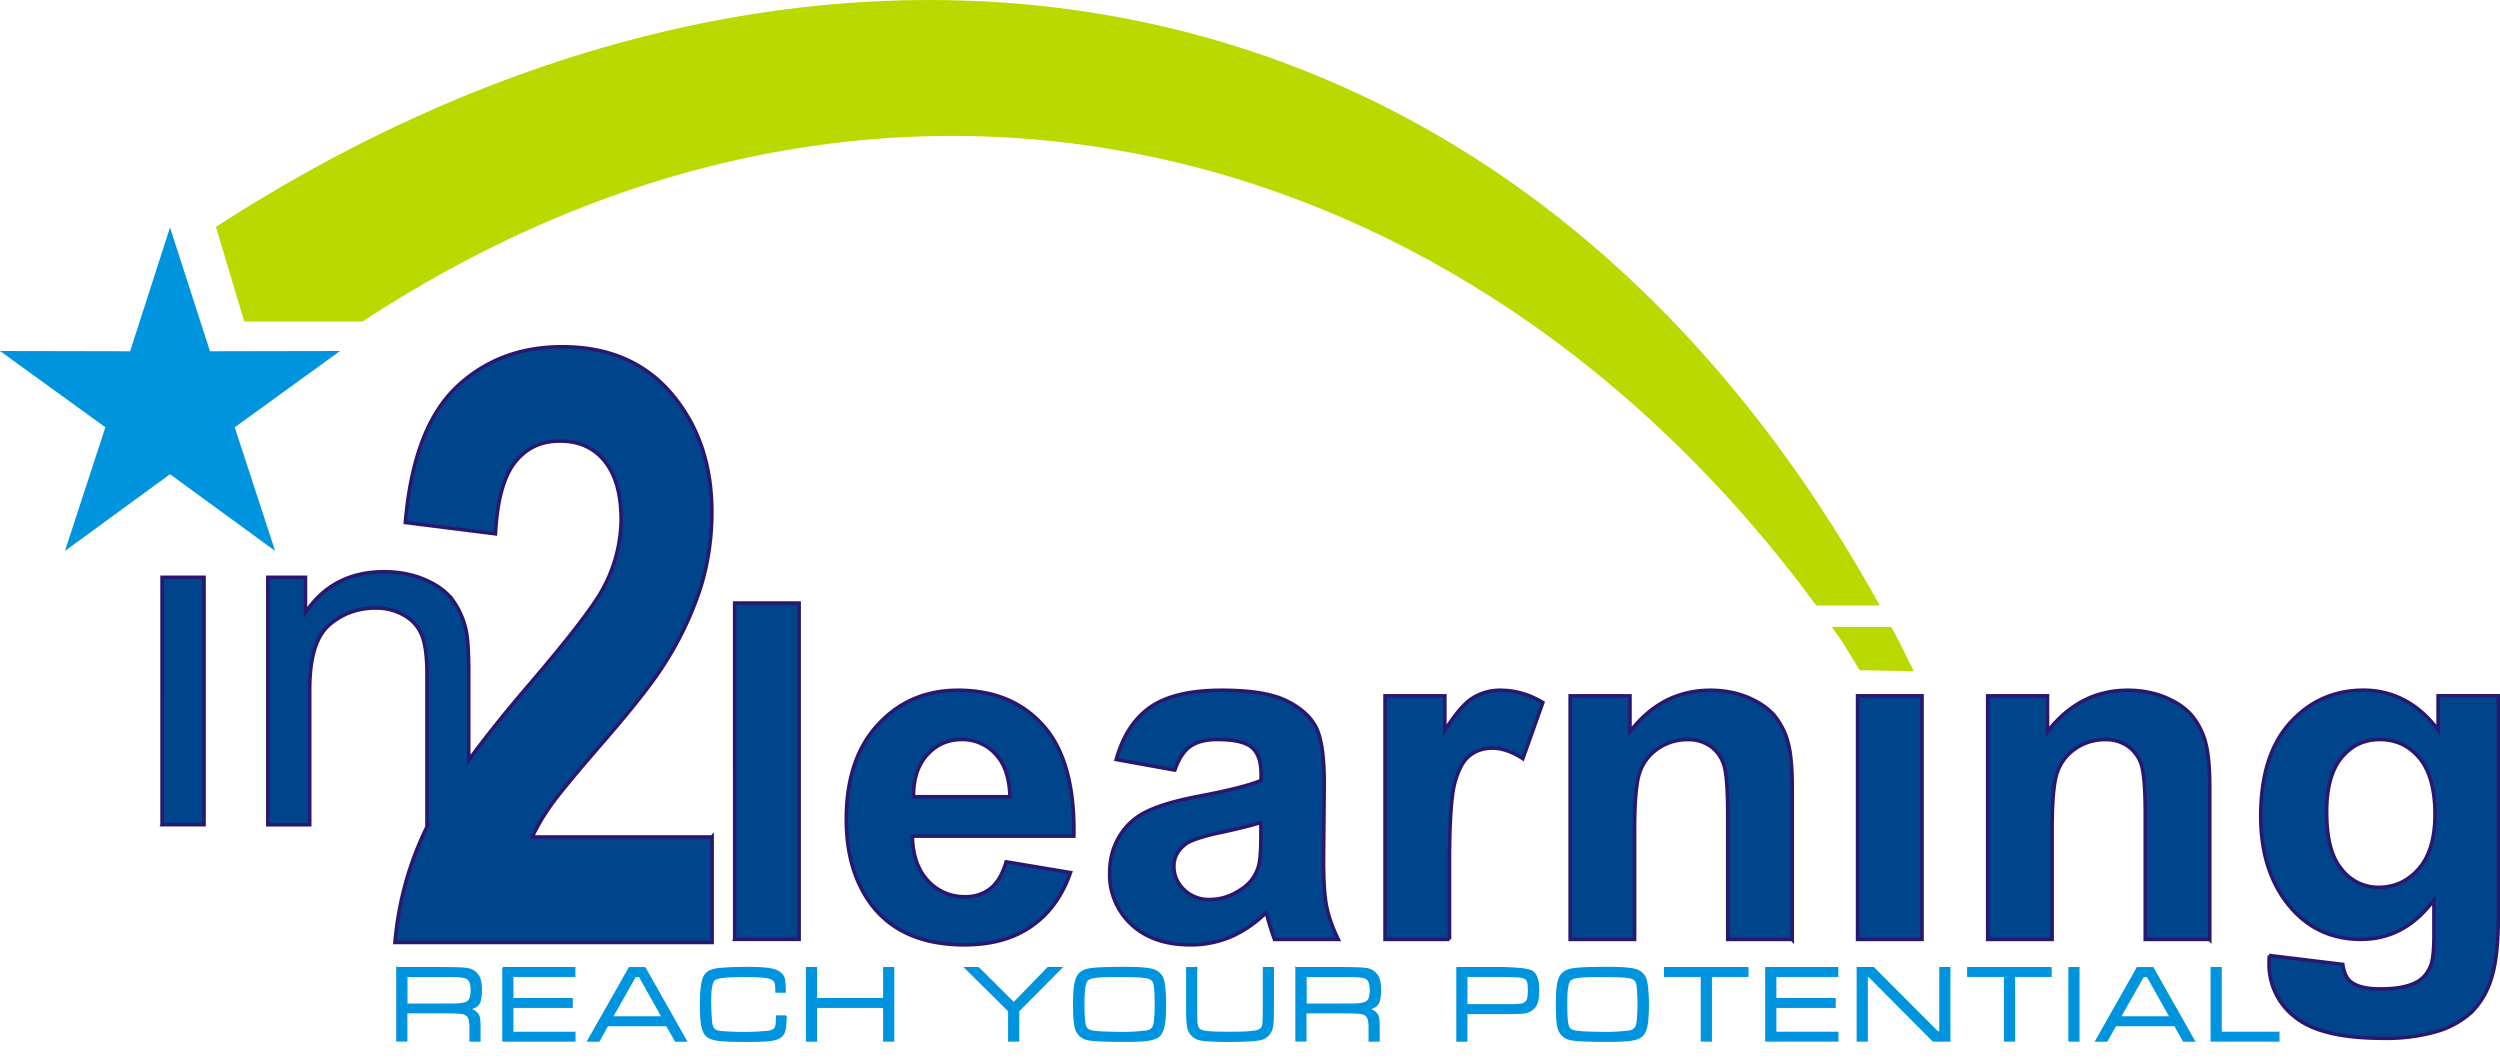 <?xml version="1.0" encoding="UTF-8"?> <svg xmlns="http://www.w3.org/2000/svg" id="Layer_1" width="400.28" height="170.41" data-name="Layer 1"><defs><style>.cls-3{stroke-width:0;fill:#0094de}.cls-6{fill:none;stroke-miterlimit:22.93;stroke:#0094de;stroke-width:.22px}</style></defs><path d="m27.22 36.42 6.4 19.82 20.83-.04-16.87 12.21 6.47 19.8-16.83-12.28L10.4 88.21l6.47-19.8L0 56.2l20.83.04 6.39-19.82" style="fill:#0094de;fill-rule:evenodd;stroke-width:0"></path><path d="M372.53 130.1c0 4.14.8 7.17 2.41 9.09a7.42 7.42 0 0 0 5.93 2.88c2.52 0 4.65-.99 6.39-2.96 1.73-1.97 2.61-4.89 2.61-8.76s-.84-7.03-2.51-8.99c-1.65-1.97-3.76-2.95-6.31-2.95s-4.51.97-6.12 2.88c-1.6 1.93-2.41 4.85-2.41 8.8Zm-9.21 22.88 11.79 1.43c.2 1.38.65 2.32 1.35 2.83.98.74 2.53 1.1 4.63 1.1 2.7 0 4.71-.4 6.07-1.22.9-.54 1.59-1.4 2.06-2.61.31-.85.48-2.43.48-4.74v-5.69c-3.08 4.21-6.98 6.32-11.68 6.32-5.24 0-9.39-2.22-12.45-6.64-2.39-3.51-3.6-7.86-3.6-13.08 0-6.54 1.58-11.53 4.73-14.99 3.15-3.45 7.06-5.18 11.73-5.18s8.8 2.12 11.94 6.36v-5.47h9.65v35c0 4.6-.38 8.04-1.14 10.32a12.88 12.88 0 0 1-3.18 5.37 14.44 14.44 0 0 1-5.49 3.05 29.1 29.1 0 0 1-8.69 1.1c-6.62 0-11.31-1.14-14.07-3.4a10.66 10.66 0 0 1-4.15-8.61c0-.35.01-.77.04-1.25Zm-9.52-2.57h-10.32V130.5c0-4.21-.23-6.93-.66-8.17a5.8 5.8 0 0 0-2.16-2.88 6.16 6.16 0 0 0-3.57-1.03c-1.79 0-3.4.49-4.81 1.47a7.46 7.46 0 0 0-2.92 3.9c-.53 1.62-.79 4.6-.79 8.96v17.66h-10.32v-39h9.58v5.73c3.41-4.41 7.7-6.62 12.86-6.62 2.27 0 4.36.41 6.24 1.23 1.88.83 3.31 1.87 4.28 3.15a11.39 11.39 0 0 1 2.02 4.34c.39 1.62.58 3.92.58 6.93v24.25Zm-56.38 0v-39h10.32v39h-10.32Zm-10.47 0h-10.32V130.5c0-4.21-.23-6.93-.66-8.17a5.8 5.8 0 0 0-2.16-2.88 6.16 6.16 0 0 0-3.57-1.03c-1.79 0-3.4.49-4.81 1.47a7.46 7.46 0 0 0-2.92 3.9c-.53 1.62-.79 4.6-.79 8.96v17.66H251.4v-39h9.58v5.73c3.41-4.41 7.7-6.62 12.86-6.62 2.27 0 4.36.41 6.24 1.23 1.88.83 3.31 1.87 4.28 3.15a11.39 11.39 0 0 1 2.02 4.34c.39 1.62.58 3.92.58 6.93v24.25Zm-54.87 0h-10.32v-39h9.58v5.54c1.64-2.62 3.12-4.35 4.43-5.18a8.2 8.2 0 0 1 4.46-1.25c2.36 0 4.61.65 6.8 1.96l-3.2 8.99c-1.73-1.12-3.35-1.68-4.84-1.68s-2.67.39-3.67 1.19c-1.02.79-1.79 2.23-2.37 4.31-.58 2.08-.87 6.44-.87 13.08v12.05Zm-30.2-18.73c-1.32.44-3.41.96-6.28 1.58-2.86.61-4.73 1.22-5.62 1.79-1.34.97-2.02 2.17-2.02 3.64s.54 2.7 1.62 3.75a5.64 5.64 0 0 0 4.11 1.58c1.87 0 3.64-.61 5.33-1.83a6.44 6.44 0 0 0 2.46-3.42c.28-.88.4-2.56.4-5.03v-2.06Zm-13.8-8.38-9.36-1.69c1.05-3.77 2.86-6.56 5.43-8.37 2.58-1.81 6.39-2.72 11.46-2.72 4.61 0 8.04.55 10.29 1.64 2.24 1.09 3.84 2.47 4.75 4.15.92 1.68 1.38 4.75 1.38 9.24l-.11 12.05c0 3.42.16 5.96.5 7.58.33 1.62.95 3.37 1.86 5.23h-10.22c-.26-.69-.6-1.71-.99-3.05-.16-.61-.29-1.02-.36-1.22-1.77 1.72-3.65 3-5.65 3.86a16.33 16.33 0 0 1-6.43 1.28c-4.01 0-7.18-1.09-9.49-3.26a10.86 10.86 0 0 1-3.47-8.27c0-2.19.53-4.16 1.58-5.89a10.21 10.21 0 0 1 4.43-3.96c1.89-.92 4.64-1.72 8.21-2.41 4.81-.9 8.16-1.76 10.02-2.53v-1.03c0-1.99-.49-3.4-1.47-4.25-.98-.84-2.82-1.27-5.54-1.27-1.84 0-3.27.36-4.3 1.09-1.03.71-1.86 1.98-2.49 3.8Zm-26.38 4.26c-.08-3-.84-5.27-2.31-6.82a7.13 7.13 0 0 0-5.37-2.33c-2.26 0-4.11.83-5.58 2.47-1.47 1.63-2.19 3.86-2.17 6.68h15.42Zm-.59 10.43 10.29 1.72c-1.33 3.77-3.41 6.64-6.27 8.61-2.85 1.98-6.42 2.96-10.71 2.96-6.78 0-11.8-2.21-15.06-6.64-2.57-3.55-3.86-8.04-3.86-13.44 0-6.47 1.69-11.53 5.08-15.19 3.37-3.66 7.65-5.49 12.81-5.49 5.8 0 10.38 1.92 13.74 5.75 3.35 3.84 4.95 9.7 4.81 17.61h-25.86c.08 3.06.9 5.44 2.49 7.13a7.84 7.84 0 0 0 5.95 2.56 6.3 6.3 0 0 0 4.07-1.32c1.1-.89 1.94-2.31 2.5-4.26Zm-47.09-4.01v16.92H63.24a51.92 51.92 0 0 1 4.96-18.18l.33-.67h-.17v-24.1c0-2.72-.25-4.77-.78-6.14a6.4 6.4 0 0 0-2.78-3.23 8.86 8.86 0 0 0-4.69-1.22c-2.86 0-5.32.92-7.41 2.72-2.08 1.82-3.11 5.26-3.11 10.34v21.63h-6.71V92.44h6.03v5.63c2.92-4.35 7.12-6.53 12.6-6.53 2.39 0 4.58.43 6.58 1.29 2.01.87 3.5 1.99 4.49 3.39a12.88 12.88 0 0 1 2.1 4.95c.24 1.25.37 3.42.37 6.53v14c2.58-3.53 5.71-7.45 9.39-11.75 6.55-7.63 10.54-12.83 12.02-15.55a23.72 23.72 0 0 0 2.99-11.15c0-4.05-.86-7.17-2.6-9.36-1.74-2.19-4.14-3.27-7.2-3.27s-5.42 1.15-7.22 3.43c-1.78 2.3-2.82 6.11-3.1 11.42L64.9 83.66c.86-10.02 3.55-17.21 8.09-21.59 4.54-4.36 10.21-6.55 17.02-6.55 7.46 0 13.32 2.54 17.58 7.59 4.26 5.07 6.39 11.35 6.39 18.87 0 4.27-.62 8.34-1.83 12.21a53.22 53.22 0 0 1-5.79 12.15c-1.76 2.81-4.93 6.86-9.48 12.12-4.58 5.27-7.48 8.78-8.69 10.51a33.02 33.02 0 0 0-2.97 5.04h28.77Zm-88.07-1.94V92.43h6.72v39.61h-6.72Zm91.68 18.36V96.55h10.32v53.85h-10.32Z" style="fill:#00458c;stroke:#291770;stroke-width:.57px;fill-rule:evenodd"></path><path d="M293.29 100.36c.61.87 1.23 1.74 1.83 2.62l2.64 4.33 8.65.15-2.2-4.47-1.39-2.62h-9.53M34.57 36.33l4.54 15.15h18.93C141.49-3.25 234.9 20.92 290.81 96.94h10.15C241.1-11.47 128.92-24.81 34.57 36.33Z" style="fill:#bad900;fill-rule:evenodd;stroke-width:0"></path><path d="M63.56 154.94h7.32c2.96.04 2.97.04 3.78.14a2.5 2.5 0 0 1 2.02 1.3c.26.55.37 1.13.37 2.09 0 2.16-.39 2.78-1.94 3.1.56.11.9.28 1.2.6.46.48.53.83.53 2.83v1.67h-1.57v-1.13c0-1.51 0-1.53-.07-1.99-.09-.76-.51-1.2-1.25-1.3q-.55-.09-3.08-.11h-5.75v4.52h-1.57v-11.73Zm7.32 5.84h1.41c1.88 0 2.6-.19 2.92-.79.14-.26.25-.93.25-1.53 0-.83-.21-1.48-.56-1.72-.48-.35-1.18-.42-4.01-.42h-5.75v4.47h5.75Z" class="cls-3"></path><path d="M63.56 154.94h7.32c2.96.04 2.97.04 3.78.14a2.5 2.5 0 0 1 2.02 1.3c.26.55.37 1.13.37 2.09 0 2.16-.39 2.78-1.94 3.1.56.11.9.28 1.2.6.46.48.53.83.53 2.83v1.67h-1.57v-1.13c0-1.51 0-1.53-.07-1.99-.09-.76-.51-1.2-1.25-1.3q-.55-.09-3.08-.11h-5.75v4.52h-1.57v-11.73Zm7.32 5.84h1.41c1.88 0 2.6-.19 2.92-.79.14-.26.25-.93.25-1.53 0-.83-.21-1.48-.56-1.72-.48-.35-1.18-.42-4.01-.42h-5.75v4.47h5.75Z" class="cls-6"></path><path d="M80.53 154.94h11.49v1.37H82.1v3.59h9.5v1.37h-9.5v4.03h9.94v1.37H80.53v-11.73Z" class="cls-3"></path><path d="M80.53 154.94h11.49v1.37H82.1v3.59h9.5v1.37h-9.5v4.03h9.94v1.37H80.53v-11.73Z" class="cls-6"></path><path d="M106.76 164.2h-9.48l-1.39 2.48h-1.78l6.65-11.73h2.5l6.63 11.73h-1.74l-1.39-2.48Zm-4.4-7.88h-.63l-3.69 6.51h7.99l-3.66-6.51Z" class="cls-3"></path><path d="M106.76 164.2h-9.48l-1.39 2.48h-1.78l6.65-11.73h2.5l6.63 11.73h-1.74l-1.39-2.48Zm-4.4-7.88h-.63l-3.69 6.51h7.99l-3.66-6.51Z" class="cls-6"></path><path d="M125.86 162.67c-.09 2.25-.18 2.69-.72 3.22-.69.65-1.79.83-5.42.83-4.63 0-5.86-.18-6.63-.93-.67-.65-.92-1.95-.92-4.79 0-3.25.28-4.64 1.09-5.29.56-.44 1.23-.6 2.99-.7.74-.05 2.29-.09 3.22-.09 3.61 0 4.86.23 5.61 1 .53.53.6.9.63 2.92h-1.46v-.4c-.02-1.16-.19-1.51-.86-1.78-.58-.21-1.95-.33-3.99-.33-3.1 0-4.52.16-5 .53-.44.37-.65 1.5-.65 3.54 0 .97.11 2.85.18 3.43.14.9.53 1.27 1.51 1.35a43.63 43.63 0 0 0 7.46-.02c1.18-.18 1.43-.49 1.43-1.95l.02-.53h1.51Z" class="cls-3"></path><path d="M125.86 162.67c-.09 2.25-.18 2.69-.72 3.22-.69.65-1.79.83-5.42.83-4.63 0-5.86-.18-6.63-.93-.67-.65-.92-1.95-.92-4.79 0-3.25.28-4.64 1.09-5.29.56-.44 1.23-.6 2.99-.7.74-.05 2.29-.09 3.22-.09 3.61 0 4.86.23 5.61 1 .53.53.6.9.63 2.92h-1.46v-.4c-.02-1.16-.19-1.51-.86-1.78-.58-.21-1.95-.33-3.99-.33-3.1 0-4.52.16-5 .53-.44.37-.65 1.5-.65 3.54 0 .97.11 2.85.18 3.43.14.9.53 1.27 1.51 1.35a43.63 43.63 0 0 0 7.46-.02c1.18-.18 1.43-.49 1.43-1.95l.02-.53h1.51Z" class="cls-6"></path><path d="M130.71 154.94v4.96h10.8v-4.96h1.57v11.73h-1.57v-5.4h-10.8v5.4h-1.57v-11.73h1.57Z" class="cls-3"></path><path d="M130.71 154.94v4.96h10.8v-4.96h1.57v11.73h-1.57v-5.4h-10.8v5.4h-1.57v-11.73h1.57Z" class="cls-6"></path><path d="m156.65 154.94 5.67 5.63 5.47-5.63h2.18l-6.88 6.93v4.8h-1.57v-4.8l-7-6.93h2.13Z" class="cls-3"></path><path d="m156.65 154.94 5.67 5.63 5.47-5.63h2.18l-6.88 6.93v4.8h-1.57v-4.8l-7-6.93h2.13Z" class="cls-6"></path><path d="M185.65 155.86c.49.47.7 1.07.83 2.32.07.6.12 1.78.12 2.67 0 2.89-.25 4.21-.9 4.91-.69.72-1.99.95-5.58.95-3.13 0-5.14-.09-6.02-.28a2.52 2.52 0 0 1-1.92-1.9c-.19-.77-.26-1.86-.26-3.76 0-3.15.28-4.4 1.14-5.07.6-.44 1.2-.6 2.8-.7a98 98 0 0 1 3.75-.09c4.01 0 5.28.19 6.03.95Zm-11.52 1.04c-.42.39-.6 1.5-.6 3.75 0 2.6.12 3.62.49 4.03.32.33.79.46 2.09.55.63.04 2.6.09 3.36.09a29 29 0 0 0 4.13-.23c.69-.12 1.06-.49 1.2-1.2.11-.63.19-1.9.19-2.99 0-1.32-.07-2.73-.18-3.25-.11-.67-.53-1.02-1.32-1.14-.9-.14-1.79-.18-4.8-.18s-4.12.16-4.57.58Z" class="cls-3"></path><path d="M185.65 155.86c.49.47.7 1.07.83 2.32.07.6.12 1.78.12 2.67 0 2.89-.25 4.21-.9 4.91-.69.72-1.99.95-5.58.95-3.13 0-5.14-.09-6.02-.28a2.52 2.52 0 0 1-1.92-1.9c-.19-.77-.26-1.86-.26-3.76 0-3.15.28-4.4 1.14-5.07.6-.44 1.2-.6 2.8-.7a98 98 0 0 1 3.75-.09c4.01 0 5.28.19 6.03.95Zm-11.52 1.04c-.42.39-.6 1.5-.6 3.75 0 2.6.12 3.62.49 4.03.32.33.79.46 2.09.55.63.04 2.6.09 3.36.09a29 29 0 0 0 4.13-.23c.69-.12 1.06-.49 1.2-1.2.11-.63.19-1.9.19-2.99 0-1.32-.07-2.73-.18-3.25-.11-.67-.53-1.02-1.32-1.14-.9-.14-1.79-.18-4.8-.18s-4.12.16-4.57.58Z" class="cls-6"></path><path d="M191.58 154.94v7.32c0 2.23.14 2.59 1.13 2.83.6.14 1.9.21 3.89.21 3.77 0 4.91-.14 5.33-.63.33-.39.35-.58.37-3.96v-5.77h1.57v5.77c-.02 2.43-.02 2.52-.09 3.24-.12 1.42-.84 2.27-2.13 2.52-.79.14-2.78.25-4.7.25-2.43 0-4.01-.09-4.82-.25a2.54 2.54 0 0 1-1.99-2.3c-.09-.72-.11-.93-.12-3.45v-5.77h1.57Z" class="cls-3"></path><path d="M191.58 154.94v7.32c0 2.23.14 2.59 1.13 2.83.6.14 1.9.21 3.89.21 3.77 0 4.91-.14 5.33-.63.33-.39.35-.58.37-3.96v-5.77h1.57v5.77c-.02 2.43-.02 2.52-.09 3.24-.12 1.42-.84 2.27-2.13 2.52-.79.14-2.78.25-4.7.25-2.43 0-4.01-.09-4.82-.25a2.54 2.54 0 0 1-1.99-2.3c-.09-.72-.11-.93-.12-3.45v-5.77h1.57Z" class="cls-6"></path><path d="M207.52 154.94h7.32c2.96.04 2.97.04 3.78.14a2.5 2.5 0 0 1 2.02 1.3c.26.55.37 1.13.37 2.09 0 2.16-.39 2.78-1.94 3.1.56.11.9.28 1.2.6.46.48.53.83.53 2.83v1.67h-1.57v-1.13c0-1.51 0-1.53-.07-1.99-.09-.76-.51-1.2-1.25-1.3q-.55-.09-3.08-.11h-5.75v4.52h-1.57v-11.73Zm7.32 5.84h1.41c1.88 0 2.6-.19 2.92-.79.14-.26.25-.93.25-1.53 0-.83-.21-1.48-.56-1.72-.48-.35-1.18-.42-4.01-.42h-5.75v4.47h5.75Z" class="cls-3"></path><path d="M207.52 154.94h7.32c2.96.04 2.97.04 3.78.14a2.5 2.5 0 0 1 2.02 1.3c.26.55.37 1.13.37 2.09 0 2.16-.39 2.78-1.94 3.1.56.11.9.28 1.2.6.46.48.53.83.53 2.83v1.67h-1.57v-1.13c0-1.51 0-1.53-.07-1.99-.09-.76-.51-1.2-1.25-1.3q-.55-.09-3.08-.11h-5.75v4.52h-1.57v-11.73Zm7.32 5.84h1.41c1.88 0 2.6-.19 2.92-.79.14-.26.25-.93.25-1.53 0-.83-.21-1.48-.56-1.72-.48-.35-1.18-.42-4.01-.42h-5.75v4.47h5.75Z" class="cls-6"></path><path d="M233.29 154.94h7.42q3.96.09 4.68.63c.67.51.95 1.39.95 2.99s-.25 2.43-.88 2.96c-.63.54-1.14.69-2.69.72-.21.02-.9.02-2.06.02h-5.86v4.42h-1.57v-11.73Zm7.42 5.95c2.85 0 3.08-.04 3.55-.42.35-.3.48-.74.48-1.85 0-1.21-.09-1.6-.44-1.87-.48-.35-.65-.39-3.59-.44h-5.86v4.57h5.86Z" class="cls-3"></path><path d="M233.29 154.94h7.42q3.96.09 4.68.63c.67.51.95 1.39.95 2.99s-.25 2.43-.88 2.96c-.63.54-1.14.69-2.69.72-.21.02-.9.02-2.06.02h-5.86v4.42h-1.57v-11.73Zm7.42 5.95c2.85 0 3.08-.04 3.55-.42.35-.3.48-.74.48-1.85 0-1.21-.09-1.6-.44-1.87-.48-.35-.65-.39-3.59-.44h-5.86v4.57h5.86Z" class="cls-6"></path><path d="M262.95 155.86c.49.47.7 1.07.83 2.32.07.6.12 1.78.12 2.67 0 2.89-.25 4.21-.9 4.91-.69.72-1.99.95-5.58.95-3.13 0-5.14-.09-6.02-.28a2.52 2.52 0 0 1-1.92-1.9c-.19-.77-.26-1.86-.26-3.76 0-3.15.28-4.4 1.14-5.07.6-.44 1.2-.6 2.8-.7a98 98 0 0 1 3.75-.09c4.01 0 5.28.19 6.03.95Zm-11.52 1.04c-.42.39-.6 1.5-.6 3.75 0 2.6.12 3.62.49 4.03.32.33.79.46 2.09.55.63.04 2.6.09 3.36.09a29 29 0 0 0 4.13-.23c.69-.12 1.06-.49 1.2-1.2.11-.63.19-1.9.19-2.99 0-1.32-.07-2.73-.18-3.25-.11-.67-.53-1.02-1.32-1.14-.9-.14-1.79-.18-4.8-.18s-4.12.16-4.57.58Z" class="cls-3"></path><path d="M262.95 155.86c.49.47.7 1.07.83 2.32.07.6.12 1.78.12 2.67 0 2.89-.25 4.21-.9 4.91-.69.72-1.99.95-5.58.95-3.13 0-5.14-.09-6.02-.28a2.52 2.52 0 0 1-1.92-1.9c-.19-.77-.26-1.86-.26-3.76 0-3.15.28-4.4 1.14-5.07.6-.44 1.2-.6 2.8-.7a98 98 0 0 1 3.75-.09c4.01 0 5.28.19 6.03.95Zm-11.52 1.04c-.42.39-.6 1.5-.6 3.75 0 2.6.12 3.62.49 4.03.32.33.79.46 2.09.55.63.04 2.6.09 3.36.09a29 29 0 0 0 4.13-.23c.69-.12 1.06-.49 1.2-1.2.11-.63.19-1.9.19-2.99 0-1.32-.07-2.73-.18-3.25-.11-.67-.53-1.02-1.32-1.14-.9-.14-1.79-.18-4.8-.18s-4.12.16-4.57.58Z" class="cls-6"></path><path d="M279.85 154.94v1.37h-5.86v10.36h-1.57v-10.36h-5.89v-1.37h13.32Z" class="cls-3"></path><path d="M279.85 154.94v1.37h-5.86v10.36h-1.57v-10.36h-5.89v-1.37h13.32Z" class="cls-6"></path><path d="M282.74 154.94h11.49v1.37h-9.92v3.59h9.5v1.37h-9.5v4.03h9.94v1.37h-11.51v-11.73Z" class="cls-3"></path><path d="M282.74 154.94h11.49v1.37h-9.92v3.59h9.5v1.37h-9.5v4.03h9.94v1.37h-11.51v-11.73Z" class="cls-6"></path><path d="m299.98 154.94 10.26 10.29h.37v-10.29h1.57v11.73h-2.66L299.3 156.4h-.35v10.27h-1.57v-11.73h2.6Z" class="cls-3"></path><path d="m299.98 154.94 10.26 10.29h.37v-10.29h1.57v11.73h-2.66L299.3 156.4h-.35v10.27h-1.57v-11.73h2.6Z" class="cls-6"></path><path d="M328.39 154.94v1.37h-5.86v10.36h-1.57v-10.36h-5.89v-1.37h13.32Z" class="cls-3"></path><path d="M328.39 154.94v1.37h-5.86v10.36h-1.57v-10.36h-5.89v-1.37h13.32Z" class="cls-6"></path><path d="M332.85 154.94v11.73h-1.57v-11.73h1.57Z" class="cls-3"></path><path d="M332.85 154.94v11.73h-1.57v-11.73h1.57Z" class="cls-6"></path><path d="M348.21 164.2h-9.48l-1.39 2.48h-1.78l6.65-11.73h2.5l6.63 11.73h-1.74l-1.39-2.48Zm-4.4-7.88h-.63l-3.7 6.51h7.99l-3.66-6.51Z" class="cls-3"></path><path d="M348.21 164.2h-9.48l-1.39 2.48h-1.78l6.65-11.73h2.5l6.63 11.73h-1.74l-1.39-2.48Zm-4.4-7.88h-.63l-3.7 6.51h7.99l-3.66-6.51Z" class="cls-6"></path><path d="M355.62 154.94v10.36h9.25v1.37h-10.82v-11.73h1.57Z" class="cls-3"></path><path d="M355.62 154.94v10.36h9.25v1.37h-10.82v-11.73h1.57Z" class="cls-6"></path></svg> 